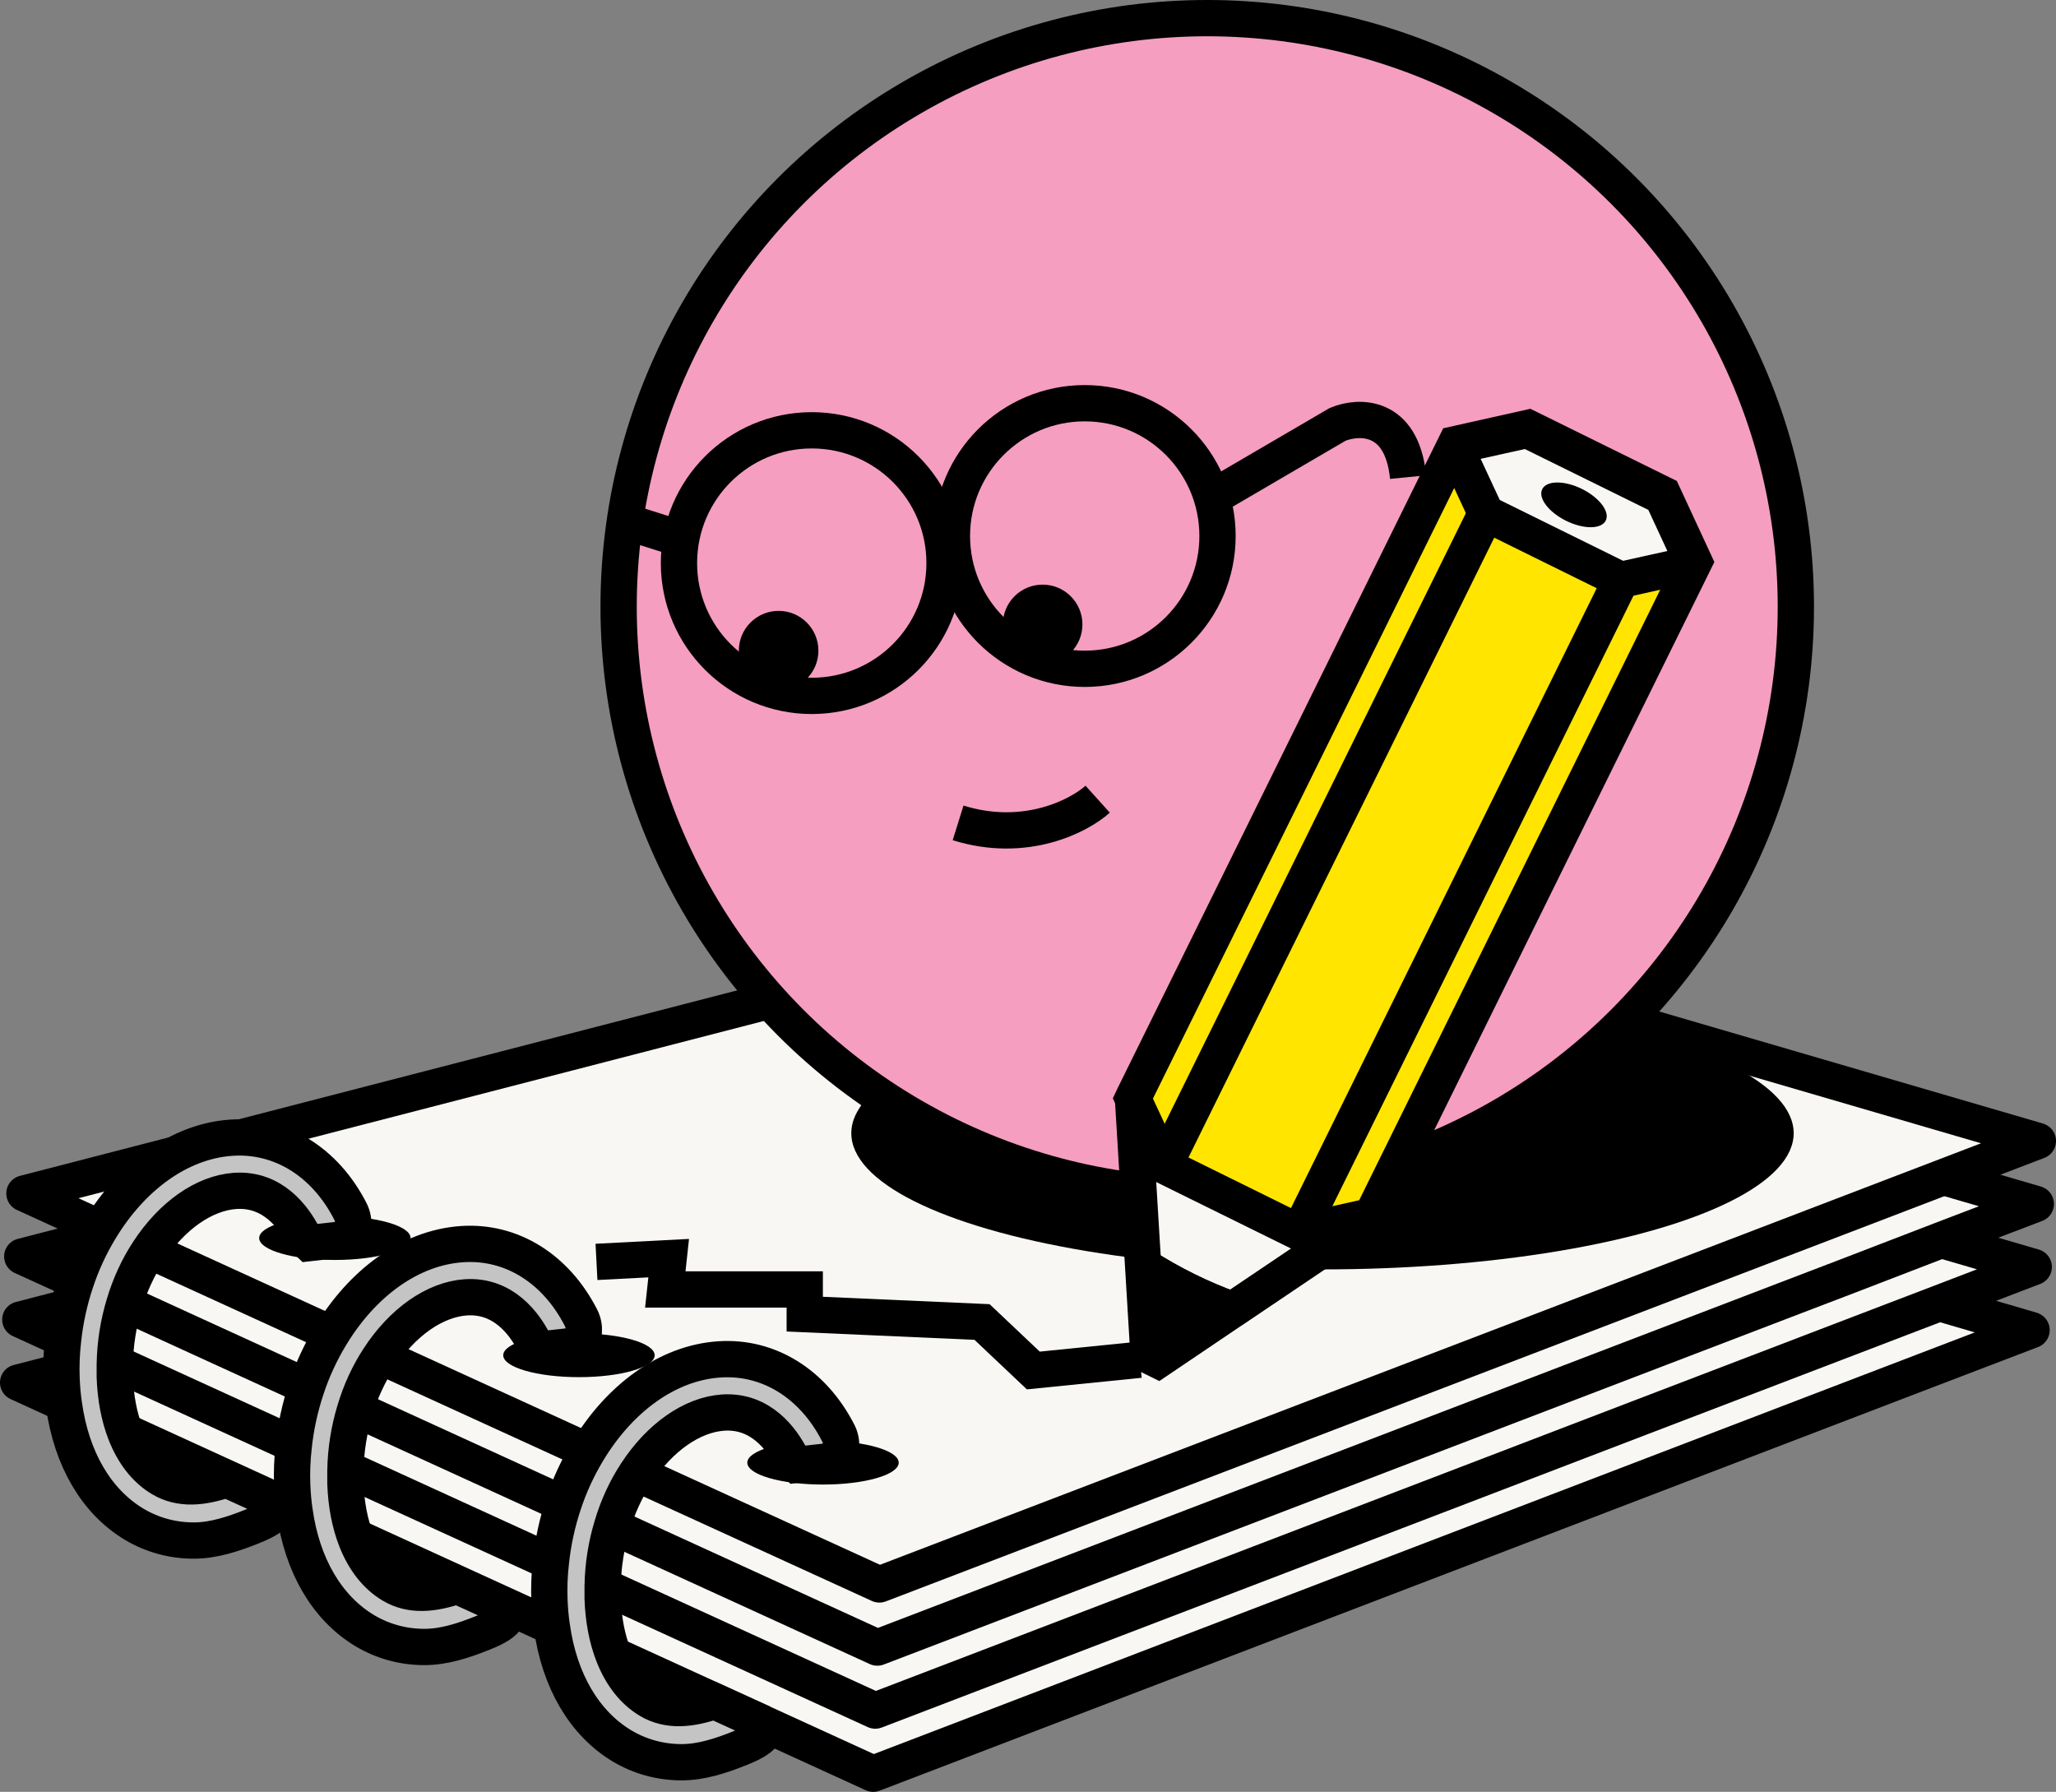 <svg id="Ebene_1" data-name="Ebene 1" xmlns="http://www.w3.org/2000/svg" viewBox="0 0 170 148.16">
  <rect x="0" y="0" width="170" height="148.16" fill="#808080" stroke="none"/>
  <g>
    <polygon points="167.98 109.98 158.07 113.77 72.2 146.66 1.5 114.32 8.89 112.41 16.29 110.5 23.68 108.58 97.67 89.45 145.1 103.3 146.85 103.81 152.73 105.53 154.06 105.92 154.48 106.03 160.36 107.75 167.98 109.98" style="fill: #f9f7f3; stroke: #000; stroke-linejoin: round; stroke-width: 3px;"/>
    <polygon points="168.16 104.76 160.36 107.75 158.24 108.56 135.53 117.25 121.02 122.81 72.37 141.44 8.89 112.41 1.68 109.11 9.07 107.19 16.45 105.28 97.84 84.24 152.9 100.31 154.77 100.85 160.52 102.53 168.16 104.76" style="fill: #f9f7f3; stroke: #000; stroke-linejoin: round; stroke-width: 3px;"/>
    <polygon points="168.33 99.55 160.52 102.53 152.73 105.53 147.55 107.51 72.54 136.23 16.29 110.5 9.07 107.19 1.84 103.89 9.24 101.98 98.02 79.02 160.7 97.32 162.68 97.9 168.33 99.55" style="fill: #f9f7f3; stroke: #000; stroke-linejoin: round; stroke-width: 3px;"/>
    <polygon points="168.5 94.34 72.71 131.01 2.02 98.68 98.19 73.81 168.5 94.34" style="fill: #f9f7f3; stroke: #000; stroke-linejoin: round; stroke-width: 3px;"/>
  </g>
  <ellipse cx="68.05" cy="120.94" rx="6.26" ry="1.81"/>
  <ellipse cx="47.87" cy="112.06" rx="6.26" ry="1.81"/>
  <ellipse cx="27.69" cy="102.37" rx="6.26" ry="1.81"/>
  <polyline points="49.32 104.34 55.29 104.03 55.01 106.62 66.54 106.62 66.54 108.66 81.2 109.31 85.44 113.32 94.25 112.43" style="fill: none; stroke: #000; stroke-miterlimit: 10; stroke-width: 3px;"/>
  <g>
    <ellipse cx="109.35" cy="93.7" rx="38.96" ry="11.26"/>
    <circle cx="99.82" cy="50.17" r="48.67" style="fill: #f59ec0; stroke: #000; stroke-width: 3px;"/>
    <circle cx="89.69" cy="44.32" r="10.98" style="fill: none; stroke: #000; stroke-width: 3px;"/>
    <circle cx="67.12" cy="46.56" r="10.98" style="fill: none; stroke: #000; stroke-width: 3px;"/>
    <circle cx="64.38" cy="53.8" r="3.29"/>
    <circle cx="86.21" cy="51.63" r="3.29"/>
    <path d="M100.4,41.05l10.2-5.96c1.73-.72,5.31-.86,5.83,4.36" style="fill: none; stroke: #000; stroke-width: 3px;"/>
    <path d="M51.31,42.99l5.31,1.68" style="fill: none; stroke: #000; stroke-width: 3px;"/>
    <path d="M90.76,66.08c-1.53,1.38-5.97,3.7-11.54,1.96" style="fill: none; stroke: #000; stroke-width: 3px;"/>
    <g>
      <g>
        <path d="M101.9,108.31l11.51-7.76-19.73-9.73.84,13.85c2.32,1.49,4.79,2.71,7.38,3.64Z" style="fill: #f9f7f3; stroke: #000; stroke-linejoin: bevel; stroke-width: 3px;"/>
        <path d="M101.9,108.31c-2.59-.93-5.06-2.16-7.38-3.64l.5,8.28,6.87-4.64Z" style="stroke: #000; stroke-linejoin: bevel; stroke-width: 3px;"/>
      </g>
      <polygon points="120.36 36.72 126.35 35.38 137.51 40.88 140.09 46.45 113.49 100.39 113.4 100.55 107.41 101.89 96.26 96.39 93.67 90.82 93.75 90.65 120.36 36.72" style="fill: #ffe500; stroke: #000; stroke-width: 3px;"/>
      <polygon points="134.02 47.95 122.87 42.45 120.28 36.88 126.27 35.55 137.43 41.05 140.01 46.62 134.02 47.95" style="fill: #f9f7f3; stroke: #000; stroke-linejoin: bevel; stroke-width: 3px;"/>
      <line x1="122.87" y1="42.45" x2="96.26" y2="96.39" style="fill: #f9f7f3; stroke: #000; stroke-linejoin: bevel; stroke-width: 3px;"/>
      <line x1="134.03" y1="47.96" x2="107.43" y2="101.89" style="fill: #f9f7f3; stroke: #000; stroke-linejoin: bevel; stroke-width: 3px;"/>
      <ellipse cx="130.15" cy="41.75" rx="1.47" ry="2.93" transform="translate(35.12 139.99) rotate(-63.74)"/>
    </g>
  </g>
  <path d="M69.17,120.75l-3.29.37c-.18-.17-.34-.37-.47-.61-.76-1.48-2.49-3.92-5.63-3.71-2.57.18-5.24,2.06-7.17,5.02-.84,1.28-1.53,2.75-2.01,4.38-.46,1.53-.74,3.18-.77,4.94,0,.34,0,.69,0,1.03.06,1.76.37,3.34.89,4.67.66,1.68,1.66,2.98,2.96,3.75,1.58.94,3.4.75,5.39.07l3.73,1.7c.64.58.8,1.22-1.55,2.16-1.66.67-3.27,1.19-4.89,1.19-1.74,0-3.42-.45-4.93-1.35-3.12-1.87-5.18-5.4-5.8-9.86-.11-.7-.17-1.44-.2-2.19-.04-1.06,0-2.1.12-3.14.17-1.66.53-3.29,1.04-4.82.51-1.56,1.2-3.03,2.01-4.37,2.6-4.31,6.54-7.29,10.88-7.58,4.06-.27,7.74,2,9.83,6.09.38.75.29,1.61-.15,2.26Z" style="fill: #c4c4c4; stroke: #000; stroke-miterlimit: 10; stroke-width: 3px;"/>
  <path d="M47.9,111.22l-3.29.37c-.18-.17-.34-.37-.47-.61-.76-1.48-2.49-3.92-5.63-3.71-2.57.18-5.24,2.06-7.17,5.02-.84,1.28-1.53,2.75-2.01,4.38-.46,1.53-.74,3.18-.77,4.94,0,.34,0,.69,0,1.03.06,1.76.37,3.34.89,4.67.66,1.68,1.66,2.98,2.96,3.75,1.58.94,3.4.75,5.39.07l3.73,1.7c.64.58.8,1.22-1.55,2.16-1.66.67-3.27,1.19-4.89,1.19-1.74,0-3.42-.45-4.93-1.35-3.12-1.87-5.18-5.4-5.8-9.86-.11-.7-.17-1.44-.2-2.19-.04-1.06,0-2.1.12-3.14.17-1.66.53-3.29,1.04-4.82.51-1.56,1.2-3.03,2.01-4.37,2.6-4.31,6.54-7.29,10.88-7.58,4.06-.27,7.74,2,9.83,6.09.38.75.29,1.61-.15,2.26Z" style="fill: #c4c4c4; stroke: #000; stroke-miterlimit: 10; stroke-width: 3px;"/>
  <path d="M28.83,102.42l-3.29.37c-.18-.17-.34-.37-.47-.61-.76-1.48-2.49-3.92-5.63-3.71-2.57.18-5.24,2.06-7.17,5.02-.84,1.28-1.53,2.75-2.01,4.38-.46,1.53-.74,3.18-.77,4.94,0,.34,0,.69,0,1.03.06,1.76.37,3.34.89,4.67.66,1.68,1.66,2.98,2.96,3.75,1.58.94,3.4.75,5.39.07l3.73,1.7c.64.58.8,1.22-1.55,2.16-1.66.67-3.27,1.19-4.89,1.19-1.74,0-3.42-.45-4.93-1.35-3.12-1.87-5.18-5.4-5.8-9.86-.11-.7-.17-1.44-.2-2.19-.04-1.06,0-2.1.12-3.14.17-1.66.53-3.29,1.04-4.82.51-1.56,1.2-3.03,2.01-4.37,2.6-4.31,6.54-7.29,10.88-7.58,4.06-.27,7.74,2,9.83,6.09.38.75.29,1.61-.15,2.26Z" style="fill: #c4c4c4; stroke: #000; stroke-miterlimit: 10; stroke-width: 3px;"/>
</svg>